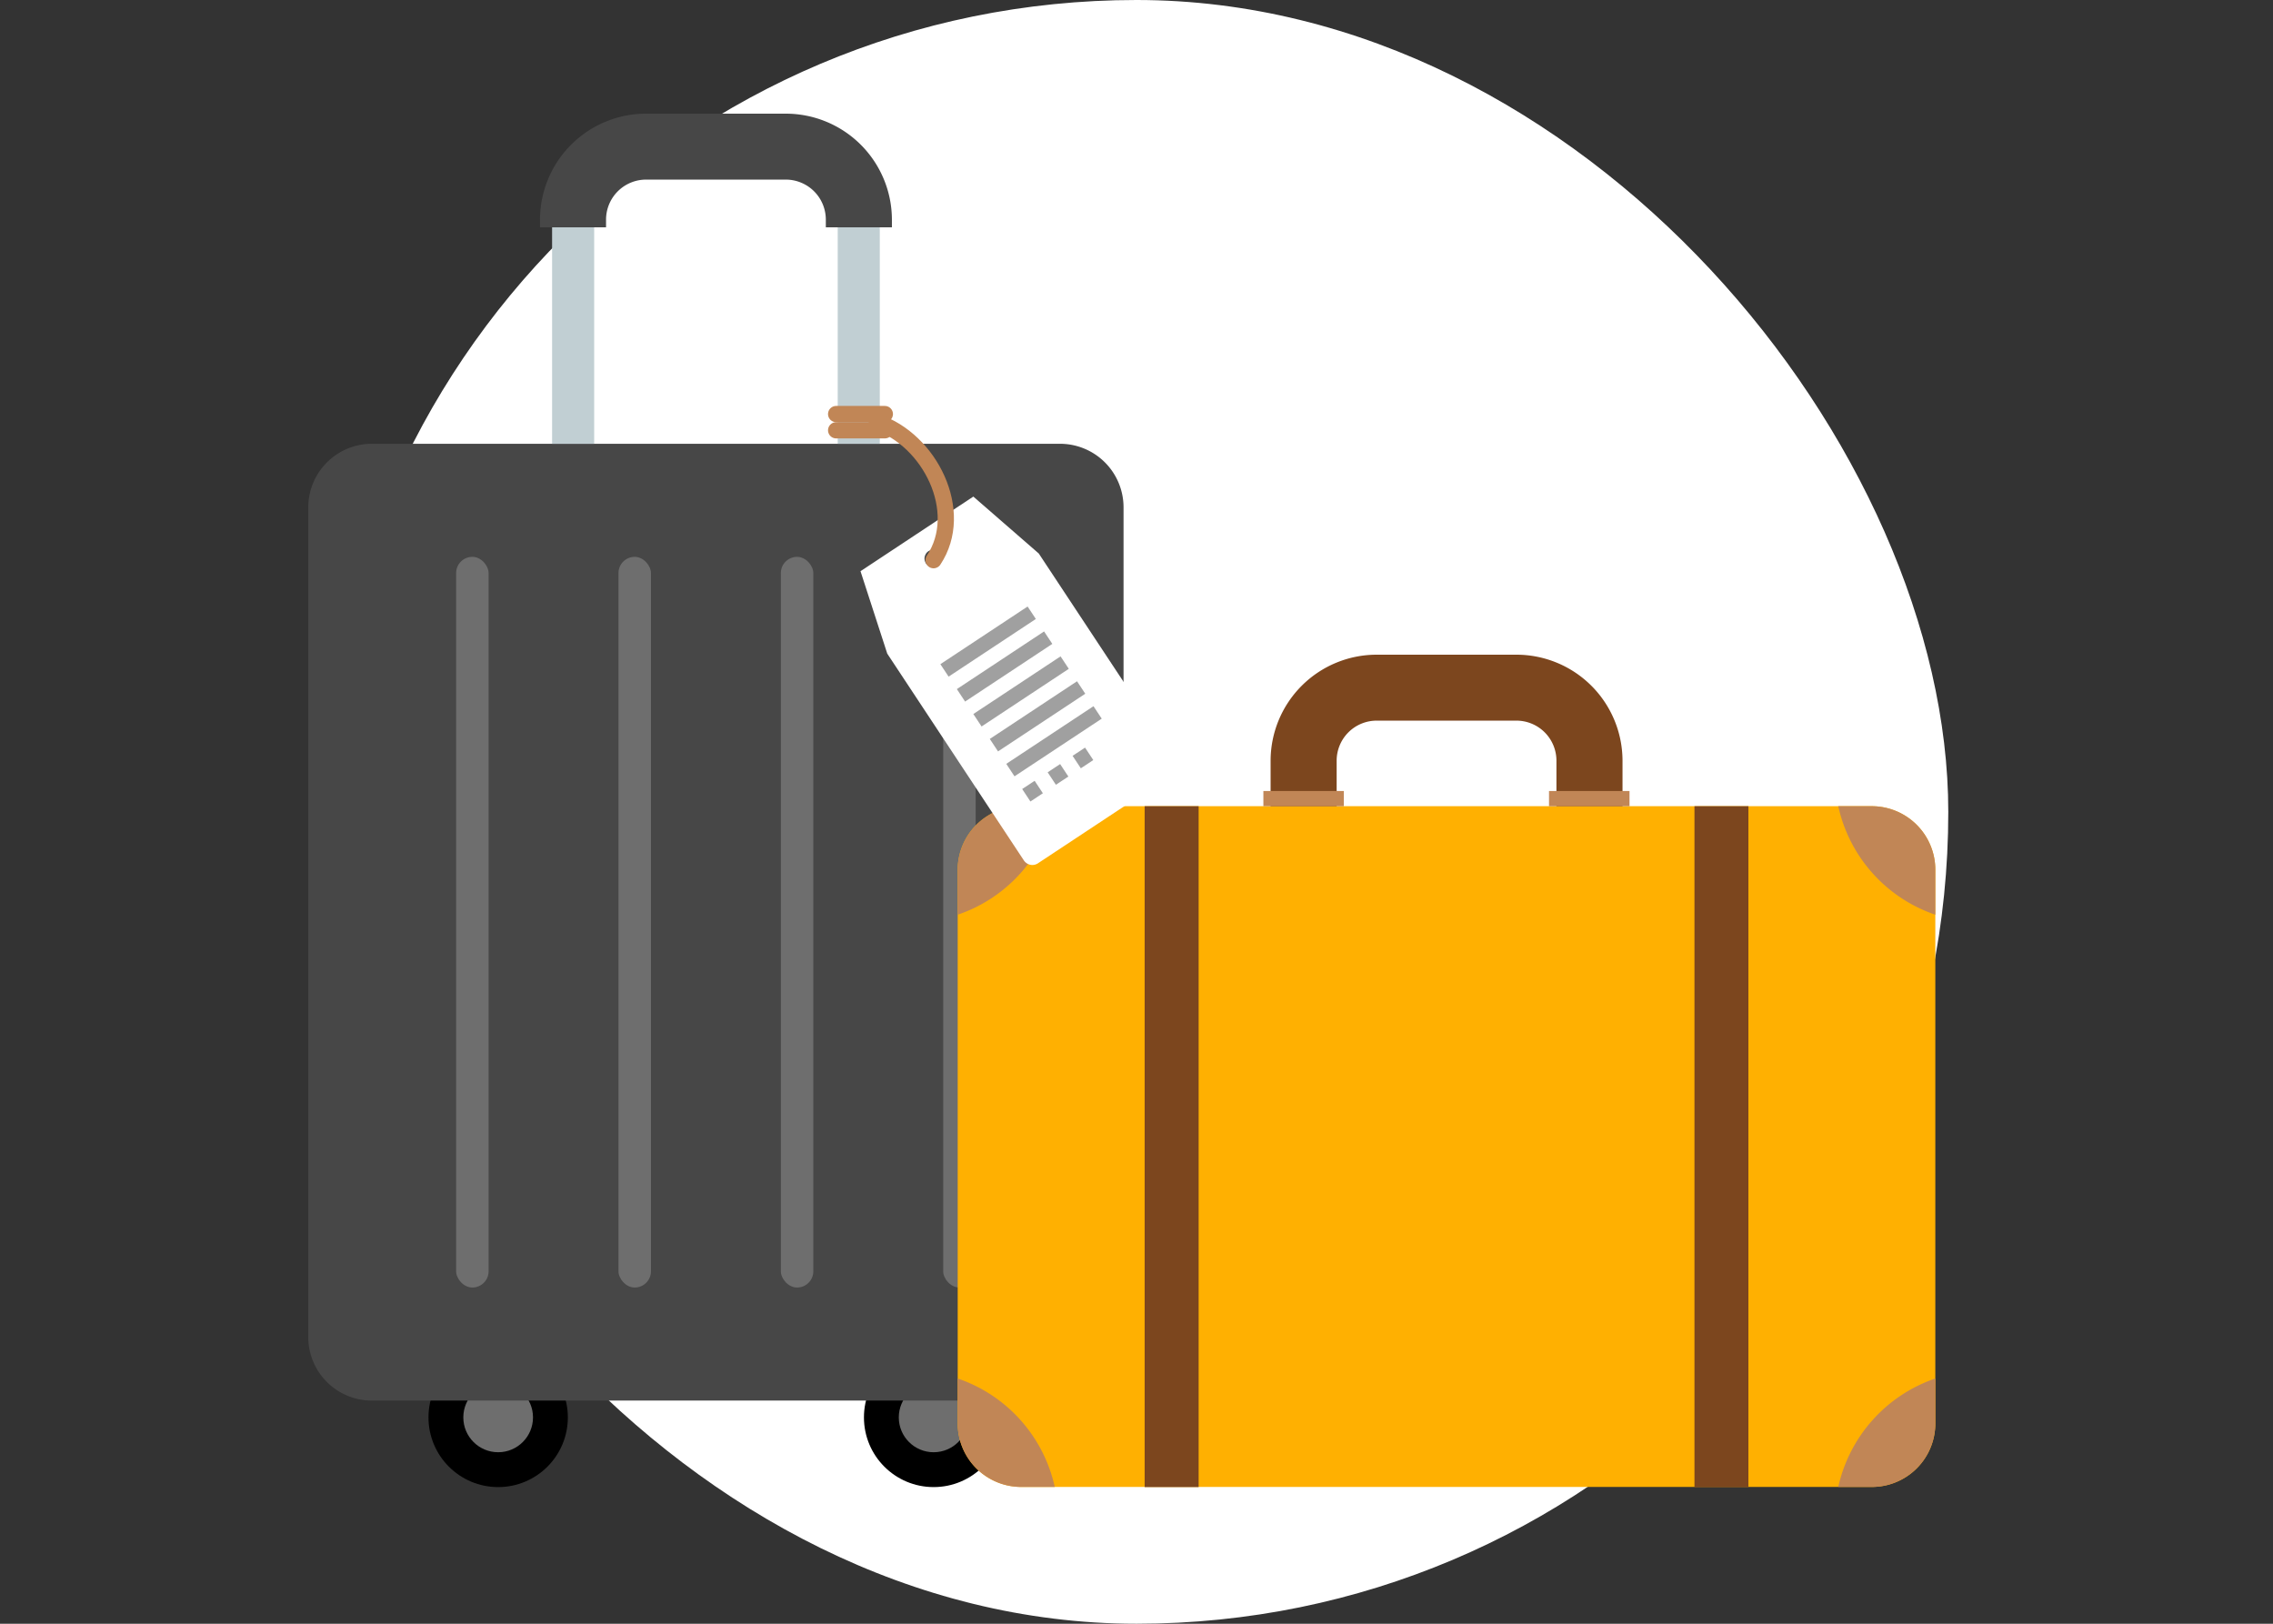 <svg id="レイヤー_1" data-name="レイヤー 1" xmlns="http://www.w3.org/2000/svg" xmlns:xlink="http://www.w3.org/1999/xlink" viewBox="0 0 140 100"><rect x="0" y="0" width="140" height="100" fill="#333333" stroke="none"/><defs><style>.cls-1,.cls-11{fill:none;}.cls-2{clip-path:url(#clip-path);}.cls-3{fill:#fff;}.cls-4{fill:#6e6e6e;}.cls-5{fill:#474747;}.cls-6{fill:#c1cfd3;}.cls-7{fill:#7c461e;}.cls-8{fill:#ffb001;}.cls-9{fill:#c18656;}.cls-10{fill:#a0a0a0;}.cls-11{stroke:#c18656;stroke-linecap:round;stroke-miterlimit:10;}</style><clipPath id="clip-path"><rect class="cls-1" width="140" height="100"/></clipPath></defs><g class="cls-2"><rect class="cls-3" x="20" width="100" height="100" rx="50"/><circle cx="30.683" cy="87.292" r="4.292"/><circle class="cls-4" cx="30.683" cy="87.292" r="2.146"/><circle cx="57.505" cy="87.292" r="4.292"/><circle class="cls-4" cx="57.505" cy="87.292" r="2.146"/><path class="cls-5" d="M69.202,31.248V82.347A3.909,3.909,0,0,1,65.291,86.256H22.906a3.913,3.913,0,0,1-3.919-3.909V31.248a3.919,3.919,0,0,1,3.919-3.917H65.291A3.915,3.915,0,0,1,69.202,31.248Z"/><rect class="cls-6" x="51.597" y="13.919" width="2.592" height="13.413"/><rect class="cls-6" x="34.005" y="13.919" width="2.592" height="13.413"/><path class="cls-5" d="M37.328,14v-.469a2.466,2.466,0,0,1,2.466-2.47h8.607a2.467,2.467,0,0,1,2.464,2.47V14h4.07v-.469A6.539,6.539,0,0,0,48.401,7H39.794a6.537,6.537,0,0,0-6.534,6.531V14Z"/><rect class="cls-4" x="28.094" y="34.294" width="2" height="45" rx="1"/><rect class="cls-4" x="38.094" y="34.294" width="2" height="45" rx="1"/><rect class="cls-4" x="48.094" y="34.294" width="2" height="45" rx="1"/><rect class="cls-4" x="58.094" y="34.294" width="2" height="45" rx="1"/><path class="cls-7" d="M93.401,40.32H84.794a6.537,6.537,0,0,0-6.534,6.532V57.112H99.935V46.851A6.539,6.539,0,0,0,93.401,40.32Zm2.464,12.731H82.328V46.851a2.466,2.466,0,0,1,2.466-2.47h8.607a2.467,2.467,0,0,1,2.464,2.47Z"/><path class="cls-8" d="M119.202,53.568V87.666a3.909,3.909,0,0,1-3.91,3.909H62.906a3.913,3.913,0,0,1-3.919-3.909V53.568a3.919,3.919,0,0,1,3.919-3.917h52.386A3.915,3.915,0,0,1,119.202,53.568Z"/><rect class="cls-7" x="104.367" y="49.651" width="3.322" height="41.932"/><rect class="cls-7" x="70.502" y="49.651" width="3.325" height="41.932"/><path class="cls-9" d="M119.202,53.568v2.765a9.123,9.123,0,0,1-5.978-6.682h2.068A3.915,3.915,0,0,1,119.202,53.568Z"/><path class="cls-9" d="M64.965,49.651a9.104,9.104,0,0,1-5.979,6.682v-2.765a3.919,3.919,0,0,1,3.919-3.917Z"/><path class="cls-9" d="M119.202,84.897v2.769a3.909,3.909,0,0,1-3.91,3.909h-2.068A9.151,9.151,0,0,1,119.202,84.897Z"/><path class="cls-9" d="M64.965,91.576H62.906a3.913,3.913,0,0,1-3.919-3.909V84.897A9.131,9.131,0,0,1,64.965,91.576Z"/><rect class="cls-9" x="95.408" y="48.715" width="4.958" height="0.936"/><rect class="cls-9" x="77.815" y="48.715" width="4.955" height="0.936"/><path class="cls-3" d="M53,35.176l.167.514,1.482,4.566,8.414,12.734a.64.64,0,0,0,.393.268.628.628,0,0,0,.475-.091l.043-.029,4.147-2.741L72.218,47.69a.628.628,0,0,0,.27-.402.64.64,0,0,0-.093-.467L63.981,34.088l-4.031-3.505-3.595,2.376-3.309,2.189Zm4.97-.555a.536.536,0,0,1-.11.157.22.22,0,0,1-.042.035.078.078,0,0,1-.032.028l-.02.013a.493.493,0,0,0-.046.025l-.012.003a.249.249,0,0,1-.031.011.528.528,0,0,1-.603-.146l-.005-.004c-.014-.017-.03-.038-.041-.055l-.003-.001a.496.496,0,0,1-.035-.068.12.12,0,0,1-.007-.022c-.009-.025-.019-.05-.025-.075a.519.519,0,0,1,.051-.377.485.485,0,0,1,.176-.198.208.208,0,0,1,.046-.025.399.399,0,0,1,.125-.047.539.539,0,0,1,.445.088.345.345,0,0,1,.061.053.526.526,0,0,1,.062.076c.013.02.023.042.034.062l.004.007A.535.535,0,0,1,57.97,34.621Z"/><rect class="cls-10" x="57.64" y="39.052" width="6.44" height="0.92" transform="translate(-11.699 40.109) rotate(-33.464)"/><rect class="cls-10" x="58.655" y="40.587" width="6.44" height="0.92" transform="translate(-12.377 40.923) rotate(-33.464)"/><rect class="cls-10" x="59.67" y="42.122" width="6.44" height="0.92" transform="translate(-13.055 41.737) rotate(-33.464)"/><rect class="cls-10" x="60.684" y="43.657" width="6.44" height="0.92" transform="translate(-13.733 42.55) rotate(-33.464)"/><rect class="cls-10" x="61.699" y="45.192" width="6.44" height="0.92" transform="translate(-14.412 43.364) rotate(-33.464)"/><rect class="cls-10" x="63.171" y="48.249" width="0.92" height="0.92" transform="matrix(0.834, -0.551, 0.551, 0.834, -16.311, 43.161)"/><rect class="cls-10" x="64.706" y="47.234" width="0.92" height="0.92" transform="translate(-15.497 43.839) rotate(-33.464)"/><rect class="cls-10" x="66.241" y="46.22" width="0.92" height="0.92" transform="translate(-14.683 44.517) rotate(-33.464)"/><line class="cls-11" x1="51.5" y1="25.5" x2="54.5" y2="25.5"/><line class="cls-11" x1="51.5" y1="26.5" x2="54.5" y2="26.5"/><path class="cls-11" d="M54,26c3.254,1.071,5.5,5.5,3.5,8.5"/></g></svg>